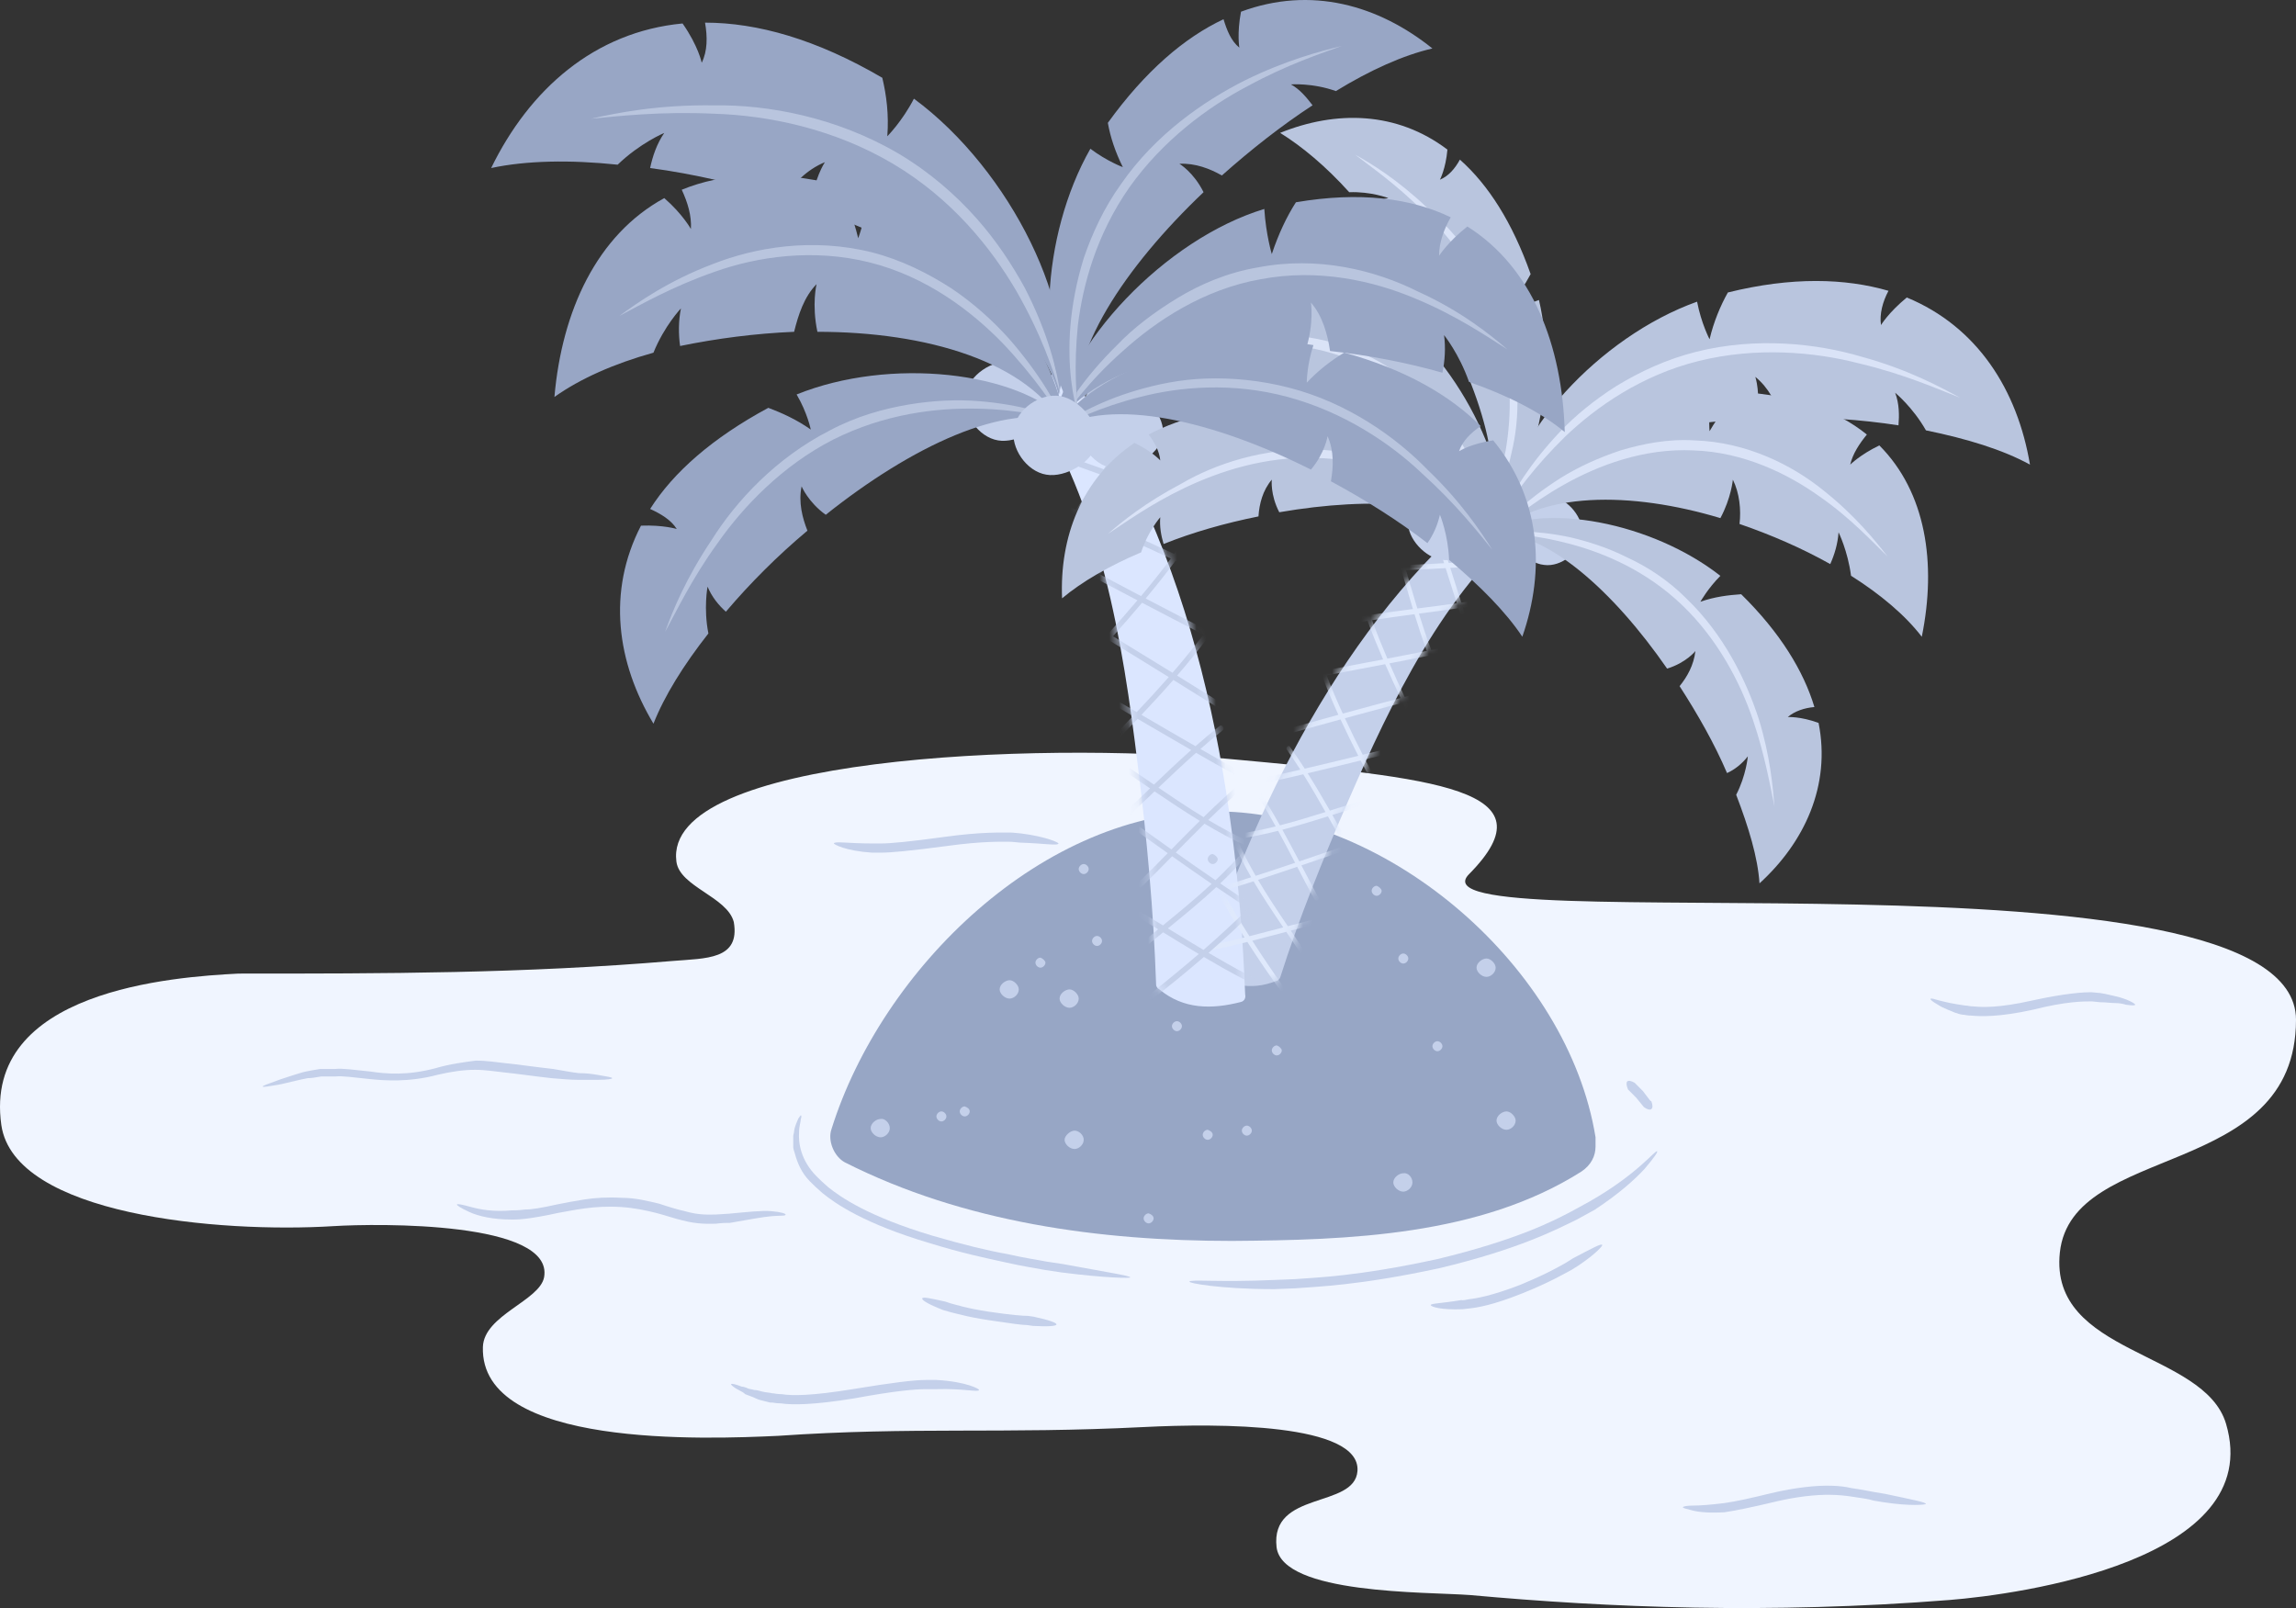 <svg width="237" height="166" viewBox="0 0 237 166" fill="none" xmlns="http://www.w3.org/2000/svg">
<rect x="0" y="0" width="237" height="166" fill="#333333" stroke="none"/>
<path d="M237 105.265C237 121.87 213.867 117.846 212.625 129.294C211.497 139.892 227.521 139.382 229.778 146.976C233.953 161.087 208.394 164.601 201.228 165.168C182.552 166.641 166.077 165.961 151.745 164.658C147.175 164.318 132.392 164.601 131.772 159.727C131.095 153.833 139.84 155.76 140.122 151.85C140.461 146.919 125.847 146.919 118.061 147.316C103.391 148.053 94.307 147.259 80.314 148.223C72.979 148.563 49.508 149.526 49.846 139.042C49.959 135.755 55.714 134.281 56.165 131.844C57.181 126.064 39.013 126.29 34.443 126.574C22.594 127.31 1.492 125.44 0.138 116.146C-1.837 102.204 17.967 100.844 24.625 100.504C39.69 100.504 54.021 100.504 69.425 99.201C72.867 98.917 76.421 99.087 75.744 95.177C75.067 92.57 70.158 91.55 69.82 88.943C68.409 78.118 106.777 76.532 126.863 78.345C148.36 80.329 160.378 81.406 151.633 90.246C144.467 97.501 237 86.336 237 105.265Z" fill="#F0F5FF"/>
<path d="M164.697 117.404C161.862 99.893 143.392 83.935 125.781 83.762C107.655 83.59 90.99 100.066 85.835 116.542C85.406 117.749 86.093 119.388 87.21 119.992C99.494 126.203 113.497 128.101 127.156 128.101C139.183 128.014 152.756 127.583 163.237 120.941C164.267 120.251 164.697 119.302 164.697 118.353C164.697 118.008 164.697 117.749 164.697 117.404Z" fill="#97A6C5"/>
<path d="M157.822 53.053C157.135 52.363 156.448 51.673 155.847 50.983C155.589 50.724 155.245 50.638 154.988 50.897C139.696 62.801 130.247 81.433 124.233 99.548C124.147 99.807 124.233 100.152 124.405 100.238C126.724 101.705 129.13 102.309 131.707 101.273C131.879 101.273 132.051 101.101 132.137 100.928C134.112 94.718 136.604 88.593 139.181 82.641C143.648 72.376 149.06 61.162 157.737 53.916C157.994 53.743 158.08 53.312 157.822 53.053Z" fill="#C4D0EA"/>
<path d="M106.279 41.065C113.581 51.934 115.9 66.254 117.447 79.02C118.392 86.525 119.079 94.116 119.337 101.621C119.337 101.88 119.508 102.052 119.68 102.138C122.172 104.209 125.092 104.209 128.099 103.432C128.443 103.346 128.615 103.001 128.529 102.656C127.67 80.573 123.374 56.765 110.316 38.477C110.059 38.132 109.629 38.132 109.286 38.305C108.341 38.822 107.396 39.34 106.365 39.944C106.107 40.289 106.021 40.806 106.279 41.065Z" fill="#DBE6FF"/>
<path d="M105.163 102.136C105.163 102.654 104.648 103.085 104.218 103.085C103.703 103.085 103.187 102.568 103.187 102.136C103.187 101.619 103.789 101.188 104.218 101.188C104.648 101.188 105.163 101.705 105.163 102.136Z" fill="#C4D0EA"/>
<path d="M111.349 103.085C111.349 103.602 110.834 104.034 110.404 104.034C109.889 104.034 109.373 103.516 109.373 103.085C109.373 102.567 109.975 102.136 110.404 102.136C110.834 102.136 111.349 102.654 111.349 103.085Z" fill="#C4D0EA"/>
<path d="M156.45 115.68C156.45 116.198 155.935 116.629 155.505 116.629C154.99 116.629 154.474 116.112 154.474 115.68C154.474 115.163 155.076 114.731 155.505 114.731C155.935 114.731 156.45 115.249 156.45 115.68Z" fill="#C4D0EA"/>
<path d="M154.388 99.895C154.388 100.413 153.873 100.844 153.443 100.844C152.928 100.844 152.412 100.326 152.412 99.895C152.412 99.378 153.014 98.946 153.443 98.946C153.873 98.946 154.388 99.464 154.388 99.895Z" fill="#C4D0EA"/>
<path d="M91.848 116.457C91.848 116.975 91.332 117.406 90.903 117.406C90.387 117.406 89.872 116.889 89.872 116.457C89.872 115.94 90.473 115.508 90.903 115.508C91.332 115.422 91.848 115.94 91.848 116.457Z" fill="#C4D0EA"/>
<path d="M145.797 122.065C145.797 122.582 145.281 123.014 144.852 123.014C144.336 123.014 143.821 122.496 143.821 122.065C143.821 121.547 144.422 121.116 144.852 121.116C145.367 121.03 145.797 121.547 145.797 122.065Z" fill="#C4D0EA"/>
<path d="M111.865 117.663C111.865 118.18 111.349 118.612 110.92 118.612C110.404 118.612 109.889 118.094 109.889 117.663C109.889 117.232 110.49 116.714 110.92 116.714C111.349 116.714 111.865 117.145 111.865 117.663Z" fill="#C4D0EA"/>
<path d="M113.755 97.135C113.755 97.394 113.498 97.652 113.24 97.652C112.982 97.652 112.724 97.394 112.724 97.135C112.724 96.876 112.982 96.617 113.24 96.617C113.498 96.617 113.755 96.876 113.755 97.135Z" fill="#C4D0EA"/>
<path d="M107.913 99.375C107.913 99.634 107.655 99.893 107.397 99.893C107.14 99.893 106.882 99.634 106.882 99.375C106.882 99.116 107.14 98.857 107.397 98.857C107.655 98.944 107.913 99.203 107.913 99.375Z" fill="#C4D0EA"/>
<path d="M145.368 98.949C145.368 99.208 145.11 99.467 144.852 99.467C144.594 99.467 144.337 99.208 144.337 98.949C144.337 98.691 144.594 98.432 144.852 98.432C145.11 98.432 145.368 98.691 145.368 98.949Z" fill="#C4D0EA"/>
<path d="M125.18 117.145C125.18 117.404 124.922 117.663 124.664 117.663C124.406 117.663 124.149 117.404 124.149 117.145C124.149 116.887 124.406 116.628 124.664 116.628C124.922 116.714 125.18 116.887 125.18 117.145Z" fill="#C4D0EA"/>
<path d="M100.097 114.732C100.097 114.99 99.839 115.249 99.581 115.249C99.323 115.249 99.066 114.99 99.066 114.732C99.066 114.473 99.323 114.214 99.581 114.214C99.839 114.3 100.097 114.473 100.097 114.732Z" fill="#C4D0EA"/>
<path d="M142.618 91.956C142.618 92.215 142.36 92.474 142.102 92.474C141.844 92.474 141.587 92.215 141.587 91.956C141.587 91.697 141.844 91.439 142.102 91.439C142.36 91.525 142.618 91.784 142.618 91.956Z" fill="#C4D0EA"/>
<path d="M119.079 125.772C119.079 126.031 118.822 126.29 118.564 126.29C118.306 126.29 118.049 126.031 118.049 125.772C118.049 125.514 118.306 125.255 118.564 125.255C118.822 125.341 119.079 125.514 119.079 125.772Z" fill="#C4D0EA"/>
<path d="M97.69 115.249C97.69 115.508 97.432 115.767 97.174 115.767C96.917 115.767 96.659 115.508 96.659 115.249C96.659 114.99 96.917 114.731 97.174 114.731C97.432 114.731 97.69 114.99 97.69 115.249Z" fill="#C4D0EA"/>
<path d="M148.891 108.002C148.891 108.261 148.633 108.52 148.375 108.52C148.117 108.52 147.86 108.261 147.86 108.002C147.86 107.743 148.117 107.484 148.375 107.484C148.633 107.484 148.891 107.743 148.891 108.002Z" fill="#C4D0EA"/>
<path d="M132.309 108.435C132.309 108.693 132.052 108.952 131.794 108.952C131.536 108.952 131.279 108.693 131.279 108.435C131.279 108.176 131.536 107.917 131.794 107.917C132.052 108.003 132.309 108.262 132.309 108.435Z" fill="#C4D0EA"/>
<path d="M122.002 105.935C122.002 106.193 121.744 106.452 121.486 106.452C121.229 106.452 120.971 106.193 120.971 105.935C120.971 105.676 121.229 105.417 121.486 105.417C121.744 105.417 122.002 105.676 122.002 105.935Z" fill="#C4D0EA"/>
<path d="M129.217 116.716C129.217 116.975 128.959 117.233 128.701 117.233C128.444 117.233 128.186 116.975 128.186 116.716C128.186 116.457 128.444 116.198 128.701 116.198C128.959 116.198 129.217 116.457 129.217 116.716Z" fill="#C4D0EA"/>
<path d="M125.696 88.679C125.696 88.938 125.438 89.196 125.18 89.196C124.923 89.196 124.665 88.938 124.665 88.679C124.665 88.42 124.923 88.161 125.18 88.161C125.438 88.247 125.696 88.506 125.696 88.679Z" fill="#C4D0EA"/>
<path d="M112.38 89.713C112.38 89.972 112.123 90.231 111.865 90.231C111.607 90.231 111.349 89.972 111.349 89.713C111.349 89.454 111.607 89.195 111.865 89.195C112.123 89.195 112.38 89.454 112.38 89.713Z" fill="#C4D0EA"/>
<path d="M163.321 55.21C163.15 56.935 161.174 58.574 159.37 58.315C157.652 58.142 155.676 56.072 155.848 54.347C156.019 52.622 158.425 51.069 160.143 51.242C161.861 51.5 163.493 53.484 163.321 55.21Z" fill="#C4D0EA"/>
<path d="M178.872 49.517C179.559 50.897 179.731 52.623 179.559 54.089C182.824 55.211 186.002 56.591 188.923 58.23C189.353 57.281 189.696 56.159 189.782 54.952C189.782 54.952 190.727 56.849 191.071 59.437C194.077 61.335 196.655 63.492 198.373 65.734C199.919 58.143 198.802 50.811 193.992 45.98C192.016 46.929 190.985 47.965 190.985 47.965C191.243 46.843 191.93 45.808 192.703 44.859C189.61 42.358 185.315 40.805 179.559 40.46C178.528 41.495 177.412 42.875 176.467 44.514C176.467 44.514 176.295 42.703 176.724 40.46C167.532 41.15 156.708 48.309 153.959 55.469C158.77 50.639 168.391 50.725 177.583 53.485C178.7 51.415 178.872 49.517 178.872 49.517Z" fill="#B9C5DE"/>
<path d="M174.921 45.462C172.172 45.289 169.595 45.807 167.275 46.497C164.956 47.273 162.894 48.222 161.09 49.344C157.568 51.587 155.162 53.916 153.874 55.555C155.42 54.175 157.911 52.018 161.434 50.034C164.956 48.05 169.681 46.238 174.835 46.497C179.989 46.67 184.542 48.913 187.807 51.242C191.157 53.571 193.391 56.072 194.851 57.452C193.562 55.813 191.501 53.226 188.236 50.638C185.058 48.05 180.333 45.635 174.921 45.462Z" fill="#DAE3F7"/>
<path d="M181.191 38.904C182.566 40.026 183.339 41.579 183.768 43.045C187.892 43.045 192.101 43.304 195.967 43.908C196.053 42.873 196.053 41.665 195.623 40.544C195.623 40.544 197.427 42.01 198.802 44.425C203.011 45.288 206.705 46.409 209.54 47.962C208.252 40.285 204.128 33.729 196.826 30.71C194.936 32.262 194.163 33.556 194.163 33.556C193.991 32.435 194.335 31.141 194.936 30.02C190.469 28.726 184.971 28.553 178.356 30.192C177.583 31.572 176.896 33.211 176.466 35.023C176.466 35.023 175.607 33.384 175.178 31.141C165.041 34.764 155.677 45.115 155.333 52.879C158.856 46.754 169.766 43.735 181.277 43.218C181.792 40.716 181.191 38.904 181.191 38.904Z" fill="#B9C5DE"/>
<path d="M175.092 36.315C172 37.091 169.251 38.385 166.845 39.851C164.526 41.318 162.55 42.957 161.004 44.596C157.911 47.874 156.107 50.893 155.248 52.791C156.365 50.979 158.426 48.133 161.605 45.027C164.783 42.008 169.422 38.73 175.35 37.264C181.277 35.797 187.291 36.315 191.93 37.522C196.655 38.644 200.091 40.197 202.324 41.059C200.263 39.938 196.912 38.126 192.187 36.832C187.549 35.452 181.277 34.762 175.092 36.315Z" fill="#DAE3F7"/>
<path d="M175.005 67.209C174.833 68.675 174.146 69.883 173.373 70.832C175.262 73.765 176.981 76.784 178.269 79.803C179.042 79.458 179.815 78.854 180.417 78.078C180.417 78.078 180.245 80.062 179.214 82.046C180.503 85.41 181.448 88.516 181.62 91.19C186.258 86.963 189.007 81.097 187.719 74.627C185.829 73.937 184.54 74.023 184.54 74.023C185.228 73.42 186.258 73.075 187.289 72.988C186.173 69.279 183.767 65.311 179.73 61.343C178.441 61.429 176.981 61.602 175.52 62.119C175.52 62.119 176.293 60.739 177.582 59.445C170.538 53.925 159.284 51.768 153.786 54.96C159.628 54.701 166.586 61.084 172.084 69.02C174.06 68.416 175.005 67.209 175.005 67.209Z" fill="#B9C5DE"/>
<path d="M174.061 61.77C172.171 59.873 170.023 58.492 167.961 57.544C165.9 56.508 163.924 55.905 162.12 55.473C158.512 54.697 155.591 54.783 153.959 55.042C155.763 55.042 158.598 55.215 162.12 56.163C165.642 57.112 169.937 58.924 173.631 62.461C177.325 65.997 179.645 70.483 180.933 74.278C182.222 78.074 182.737 81.266 183.167 83.25C182.995 81.266 182.737 78.074 181.535 74.192C180.246 70.224 177.927 65.48 174.061 61.77Z" fill="#DAE3F7"/>
<mask id="mask0_20419_89821" style="mask-type:alpha" maskUnits="userSpaceOnUse" x="124" y="50" width="34" height="52">
<path d="M157.822 53.046C157.135 52.356 156.448 51.666 155.846 50.976C155.588 50.717 155.245 50.631 154.987 50.889C139.696 62.794 130.246 81.426 124.233 99.541C124.147 99.8 124.233 100.145 124.404 100.231C126.724 101.698 129.129 102.302 131.707 101.266C131.878 101.266 132.05 101.094 132.136 100.921C134.112 94.71 136.603 88.586 139.18 82.634C143.647 72.369 149.06 61.155 157.736 53.909C157.994 53.736 158.08 53.305 157.822 53.046Z" fill="#865936"/>
</mask>
<g mask="url(#mask0_20419_89821)">
<path d="M151.984 50.634C152.843 53.308 153.788 55.896 154.561 58.57C154.647 58.915 155.076 58.656 154.99 58.398C154.131 55.723 153.272 53.136 152.413 50.461C152.327 50.116 151.898 50.289 151.984 50.634Z" fill="#DFE9FC"/>
<path fill-rule="evenodd" clip-rule="evenodd" d="M148.242 55.574C148.522 56.429 148.794 57.283 149.064 58.138C147.701 58.214 146.338 58.285 144.971 58.332L144.939 58.223C144.858 57.899 144.475 58.107 144.499 58.348C143.56 58.377 142.618 58.394 141.674 58.394C141.416 58.394 141.416 58.912 141.674 58.912C142.666 58.912 143.659 58.892 144.651 58.861C144.861 59.548 145.065 60.239 145.269 60.93L145.269 60.93L145.269 60.93L145.269 60.93C145.46 61.577 145.651 62.224 145.847 62.871C144.375 63.058 142.902 63.252 141.431 63.481C141.248 62.967 141.071 62.449 140.902 61.927C140.816 61.582 140.386 61.841 140.472 62.1C140.631 62.588 140.797 63.073 140.969 63.555C139.596 63.777 138.226 64.033 136.862 64.347C136.604 64.433 136.69 64.865 136.948 64.865C138.348 64.565 139.755 64.314 141.164 64.092C141.659 65.437 142.2 66.762 142.769 68.073C140.764 68.461 138.762 68.843 136.753 69.216C136.674 69.003 136.596 68.79 136.519 68.576C136.433 68.231 136.003 68.489 136.089 68.748C136.156 68.933 136.223 69.118 136.291 69.302C135.253 69.494 134.212 69.683 133.169 69.869C132.825 69.955 132.911 70.473 133.255 70.386C134.332 70.195 135.406 69.999 136.478 69.801C136.993 71.151 137.555 72.477 138.152 73.787C135.082 74.628 132.021 75.484 128.96 76.34L128.959 76.34C128.616 76.513 128.702 76.944 129.045 76.858L129.046 76.857C132.152 75.989 135.258 75.12 138.372 74.268C138.957 75.532 139.572 76.781 140.206 78.025C138.363 78.473 136.521 78.918 134.678 79.349C134.192 78.591 133.69 77.845 133.168 77.115C133.082 76.856 132.653 77.115 132.825 77.374C133.311 78.055 133.777 78.749 134.227 79.454C131.727 80.035 129.227 80.588 126.727 81.083C126.469 81.169 126.555 81.687 126.813 81.601C129.409 81.094 131.974 80.526 134.528 79.93C135.327 81.208 136.081 82.514 136.822 83.825C135.258 84.316 133.695 84.795 132.118 85.201C131.367 83.859 130.582 82.536 129.733 81.257C129.647 80.912 129.217 81.257 129.389 81.515C130.212 82.755 130.965 84.025 131.682 85.312C129.009 85.976 126.293 86.417 123.461 86.341C123.117 86.341 123.031 86.859 123.375 86.859C124.681 86.894 125.96 86.821 127.22 86.669C127.776 88.018 128.434 89.307 129.153 90.56C128.086 90.901 127.014 91.232 125.938 91.551C125.74 91.196 125.544 90.839 125.35 90.481C125.179 90.309 124.749 90.481 124.921 90.74C125.094 91.06 125.268 91.378 125.445 91.695C123.852 92.16 122.248 92.594 120.627 92.985C120.369 92.985 120.455 93.416 120.712 93.416C122.384 93.035 124.039 92.597 125.682 92.12C126.567 93.695 127.493 95.244 128.461 96.772C125.961 97.392 123.449 97.933 120.884 98.246C120.54 98.246 120.626 98.763 120.969 98.763C123.607 98.442 126.188 97.879 128.757 97.237C129.834 98.918 130.96 100.574 132.137 102.213C132.309 102.472 132.738 102.127 132.481 101.868C131.375 100.314 130.301 98.728 129.265 97.11C130.275 96.854 131.283 96.587 132.293 96.321L132.772 96.194C133.73 97.61 134.686 99.028 135.575 100.489C135.747 100.748 136.091 100.489 135.919 100.144C135.064 98.765 134.154 97.417 133.243 96.07C134.701 95.687 136.162 95.309 137.635 94.968C137.979 94.882 137.893 94.364 137.549 94.45C136.001 94.809 134.465 95.208 132.934 95.611C131.871 94.038 130.817 92.46 129.856 90.83C131.207 90.392 132.554 89.938 133.9 89.481L133.903 89.485L133.903 89.485L133.903 89.485L133.903 89.485C134.481 90.597 135.06 91.71 135.66 92.816C135.832 93.075 136.262 92.902 136.09 92.643C135.526 91.605 134.975 90.553 134.422 89.5L134.335 89.333L135.246 89.023C136.509 88.592 137.773 88.161 139.04 87.74C139.087 87.821 139.134 87.903 139.182 87.984C139.353 88.243 139.783 88.07 139.611 87.812L139.486 87.592L139.612 87.55C139.87 87.464 139.698 87.033 139.44 87.119L139.254 87.181C139.009 86.749 138.765 86.316 138.522 85.882L138.521 85.881L138.521 85.88L138.52 85.879L138.52 85.878L138.52 85.878L138.519 85.878C138.191 85.295 137.863 84.712 137.533 84.13L137.627 84.1L137.627 84.1L137.627 84.1C139.052 83.656 140.482 83.209 141.93 82.805C142.188 82.718 142.188 82.201 141.845 82.287C140.439 82.685 139.047 83.124 137.658 83.561L137.658 83.561L137.658 83.561L137.658 83.561L137.658 83.561L137.658 83.561L137.658 83.561L137.278 83.681C136.534 82.379 135.776 81.087 134.981 79.824C136.807 79.395 138.629 78.952 140.452 78.507C140.909 79.396 141.375 80.283 141.845 81.17C142.017 81.429 142.446 81.256 142.274 80.997C141.815 80.13 141.36 79.264 140.913 78.394L141.15 78.336L141.151 78.336C142.469 78.014 143.788 77.692 145.111 77.374C145.455 77.288 145.369 76.77 145.025 76.856C143.805 77.15 142.585 77.447 141.366 77.743L140.666 77.913C140.03 76.666 139.412 75.412 138.824 74.145C140.812 73.602 142.803 73.067 144.799 72.543C144.978 72.926 145.158 73.308 145.338 73.691L145.338 73.691L145.338 73.691L145.338 73.691L145.338 73.692L145.338 73.692L145.338 73.692L145.338 73.692L145.339 73.692L145.339 73.693L145.339 73.693L145.339 73.693L145.339 73.693L145.339 73.694C145.55 74.142 145.76 74.591 145.97 75.039C146.142 75.298 146.571 75.125 146.4 74.867C146.004 74.055 145.611 73.244 145.225 72.431C146.644 72.06 148.065 71.695 149.491 71.337C149.834 71.251 149.749 70.733 149.405 70.819C147.932 71.189 146.463 71.567 144.997 71.95C144.455 70.8 143.926 69.646 143.42 68.481C144.584 68.256 145.75 68.029 146.919 67.801L147.471 67.694C147.675 68.22 147.89 68.744 148.117 69.265C148.203 69.523 148.719 69.351 148.547 69.092C148.331 68.598 148.126 68.102 147.931 67.604L149.147 67.367C149.491 67.281 149.405 66.85 149.061 66.85L147.74 67.107C147.27 65.864 146.856 64.61 146.464 63.345L146.644 63.322C147.946 63.15 149.248 62.978 150.545 62.79C150.678 63.194 150.813 63.597 150.951 64.001C151.037 64.346 151.466 64.087 151.38 63.828C151.255 63.459 151.131 63.091 151.009 62.722C151.592 62.635 152.174 62.545 152.755 62.449C153.098 62.363 153.012 61.932 152.669 61.932C152.061 62.032 151.452 62.125 150.842 62.213C150.483 61.112 150.137 60.012 149.791 58.911L149.7 58.622L150.533 58.575C152.304 58.474 154.076 58.372 155.848 58.308C156.192 58.308 156.106 57.79 155.762 57.79C153.982 57.855 152.214 57.957 150.449 58.058C150.146 58.076 149.842 58.093 149.539 58.111C149.277 57.28 149.013 56.449 148.742 55.618C151.503 55.843 154.284 55.83 157.068 55.816C157.721 55.813 158.374 55.81 159.027 55.81C159.371 55.81 159.371 55.293 159.113 55.293C158.46 55.293 157.807 55.296 157.154 55.299C154.281 55.312 151.413 55.326 148.565 55.078C148.446 54.717 148.325 54.356 148.202 53.995C148.116 53.65 147.686 53.822 147.772 54.167C147.87 54.455 147.967 54.743 148.063 55.031C146.874 54.914 145.689 54.749 144.509 54.517C144.165 54.517 144.165 54.948 144.423 55.034C145.691 55.284 146.964 55.456 148.242 55.574ZM145.125 58.845C146.491 58.796 147.858 58.725 149.225 58.649L149.362 59.084C149.697 60.149 150.031 61.214 150.378 62.279C149.16 62.451 147.938 62.606 146.715 62.76L146.715 62.76L146.715 62.76L146.301 62.813C146.049 61.987 145.805 61.157 145.56 60.323L145.56 60.322L145.56 60.322L145.56 60.322L145.56 60.322L145.56 60.322L145.56 60.321L145.56 60.321L145.56 60.321L145.56 60.32C145.416 59.83 145.271 59.338 145.125 58.845ZM146.01 63.405C144.548 63.599 143.085 63.796 141.625 64.02C142.115 65.361 142.646 66.681 143.207 67.989C144.413 67.755 145.621 67.52 146.832 67.284L146.833 67.284L147.282 67.196C146.814 65.944 146.401 64.677 146.01 63.405ZM136.941 69.715C138.959 69.34 140.97 68.955 142.983 68.566C143.499 69.739 144.034 70.903 144.574 72.061C142.579 72.586 140.59 73.121 138.603 73.664C138.011 72.365 137.453 71.052 136.941 69.715ZM137.075 84.273C137.219 84.529 137.363 84.785 137.507 85.04L137.507 85.04L137.507 85.041L137.508 85.042L137.508 85.042L137.508 85.043L137.508 85.043L137.509 85.044L137.509 85.044L137.509 85.044L137.509 85.045L137.509 85.045L137.51 85.045L137.51 85.046C137.94 85.811 138.369 86.575 138.804 87.332C137.893 87.639 136.982 87.948 136.069 88.258L136.068 88.259L136.067 88.259L136.064 88.26L136.061 88.261L136.056 88.263C135.411 88.482 134.765 88.702 134.118 88.92C133.545 87.828 132.967 86.734 132.369 85.653C133.945 85.241 135.508 84.762 137.075 84.273ZM127.697 86.608C128.254 87.922 128.905 89.183 129.613 90.413C130.976 89.975 132.332 89.523 133.685 89.067C133.11 87.961 132.532 86.858 131.932 85.765C130.536 86.117 129.128 86.412 127.697 86.608ZM126.176 91.975C127.253 91.657 128.326 91.323 129.396 90.979C130.351 92.603 131.403 94.17 132.462 95.736L132.207 95.803L132.206 95.803C131.127 96.088 130.049 96.373 128.969 96.645C128.002 95.117 127.068 93.56 126.176 91.975Z" fill="#DFE9FC"/>
</g>
<path d="M136.09 38.566C134.801 39.429 133.856 40.895 133.255 42.276C129.819 41.586 126.382 41.24 123.118 41.24C123.204 40.205 123.462 38.998 123.977 37.962C123.977 37.962 122.173 39.17 120.713 41.327C117.105 41.499 113.84 42.103 111.263 43.224C113.668 35.892 118.135 30.026 124.75 28.129C126.039 29.94 126.468 31.32 126.468 31.32C126.812 30.199 126.726 28.905 126.468 27.697C130.334 27.093 134.887 27.784 140.042 30.285C140.471 31.752 140.729 33.477 140.815 35.375C140.815 35.375 141.846 33.908 142.619 31.665C150.35 36.755 156.192 48.314 155.161 55.991C153.357 49.435 144.938 44.777 135.488 42.621C135.317 40.205 136.09 38.566 136.09 38.566Z" fill="#B9C5DE"/>
<path d="M141.59 36.928C143.996 38.135 146.057 39.86 147.69 41.586C149.322 43.397 150.696 45.295 151.641 47.106C153.617 50.729 154.562 54.007 154.906 56.078C154.304 54.094 153.102 50.988 151.04 47.538C148.892 44.087 145.714 40.205 141.075 37.876C136.436 35.547 131.453 35.202 127.416 35.633C123.378 36.065 120.2 37.1 118.224 37.618C120.114 36.841 123.206 35.547 127.33 34.943C131.453 34.167 136.694 34.426 141.59 36.928Z" fill="#DAE3F7"/>
<path d="M152.841 54.694C152.669 56.419 150.693 58.058 148.889 57.8C147.171 57.627 145.195 55.557 145.367 53.831C145.538 52.106 147.944 50.553 149.662 50.726C151.466 50.985 153.098 52.969 152.841 54.694Z" fill="#C4D0EA"/>
<path d="M150.867 30.021C149.492 29.503 148.118 29.589 146.915 29.934C145.111 27.002 143.049 24.155 140.902 21.653C141.589 21.136 142.362 20.618 143.307 20.446C143.307 20.446 141.503 19.756 139.27 19.842C136.864 17.168 134.373 15.098 132.139 13.717C137.895 11.388 144.166 11.475 149.407 15.443C149.235 17.427 148.633 18.548 148.633 18.548C149.492 18.203 150.18 17.427 150.695 16.478C153.616 19.066 156.107 22.947 157.997 28.296C157.396 29.417 156.623 30.625 155.592 31.746C155.592 31.746 157.138 31.66 158.856 30.97C160.918 39.682 158.169 50.724 153.101 54.26C155.678 49.171 152.843 40.113 148.032 31.746C149.407 30.366 150.867 30.021 150.867 30.021Z" fill="#B9C5DE"/>
<path d="M155.333 33.297C156.193 35.798 156.536 38.3 156.622 40.629C156.708 42.958 156.45 45.028 156.021 46.754C155.248 50.377 153.959 52.878 153.014 54.345C153.701 52.792 154.732 50.118 155.419 46.495C156.021 42.958 156.193 38.3 154.474 33.469C152.842 28.639 149.835 24.584 146.915 21.824C144.08 18.977 141.417 17.166 139.87 15.958C141.588 16.907 144.252 18.546 147.258 21.393C150.351 24.067 153.615 28.207 155.333 33.297Z" fill="#DAE3F7"/>
<path d="M158.341 56.849C158.169 58.575 156.193 60.214 154.389 59.955C152.671 59.782 150.695 57.712 150.867 55.987C151.039 54.261 153.444 52.709 155.162 52.881C156.966 53.14 158.513 55.124 158.341 56.849Z" fill="#C4D0EA"/>
<path d="M99.666 40.716C99.322 42.7 100.954 45.116 103.016 45.461C104.992 45.806 107.827 44.167 108.256 42.183C108.6 40.199 106.452 37.697 104.477 37.352C102.415 37.093 100.009 38.732 99.666 40.716Z" fill="#C4D0EA"/>
<path d="M84.289 29.335C83.001 30.629 82.399 32.527 81.97 34.252C77.932 34.424 73.981 34.942 70.201 35.718C70.029 34.511 70.029 33.13 70.287 31.837C70.287 31.837 68.568 33.648 67.452 36.408C63.414 37.53 59.892 39.083 57.229 40.98C58.002 32.095 61.61 24.245 68.568 20.45C70.458 22.089 71.317 23.642 71.317 23.642C71.403 22.262 70.974 20.881 70.372 19.587C74.582 17.862 79.908 17.517 86.437 19.07C87.296 20.622 88.069 22.434 88.585 24.591C88.585 24.591 89.358 22.607 89.615 20.019C99.581 23.814 109.202 35.287 109.975 44.258C106.195 37.271 95.543 34.252 84.375 34.252C83.774 31.405 84.289 29.335 84.289 29.335Z" fill="#98A6C5"/>
<path d="M90.045 26.059C93.052 26.835 95.801 28.216 98.206 29.768C100.525 31.321 102.501 33.133 104.134 34.944C107.312 38.567 109.202 41.931 110.147 44.174C108.944 42.104 106.797 38.912 103.532 35.462C100.268 32.097 95.629 28.561 89.787 27.094C83.946 25.628 78.19 26.491 73.809 28.043C69.341 29.596 66.077 31.494 63.929 32.615C65.819 31.235 68.998 28.992 73.551 27.267C77.932 25.542 83.86 24.506 90.045 26.059Z" fill="#B9C5DE"/>
<mask id="mask1_20419_89821" style="mask-type:alpha" maskUnits="userSpaceOnUse" x="106" y="38" width="23" height="66">
<path d="M106.28 41.061C113.582 51.93 115.901 66.25 117.448 79.016C118.393 86.521 119.08 94.112 119.338 101.617C119.338 101.876 119.509 102.048 119.681 102.135C122.173 104.205 125.093 104.205 128.1 103.428C128.444 103.342 128.615 102.997 128.53 102.652C127.671 80.569 123.375 56.761 110.317 38.473C110.06 38.128 109.63 38.128 109.287 38.301C108.342 38.818 107.397 39.336 106.366 39.94C106.108 40.285 106.022 40.802 106.28 41.061Z" fill="#242424"/>
</mask>
<g mask="url(#mask1_20419_89821)">
<path d="M113.666 39.334C111.862 41.922 109.972 44.596 108.168 47.27C107.997 47.615 107.567 47.184 107.739 46.925C109.543 44.251 111.347 41.577 113.237 38.989C113.494 38.73 113.924 39.075 113.666 39.334Z" fill="#C4D0EA"/>
<path fill-rule="evenodd" clip-rule="evenodd" d="M114.46 48.629C115.358 47.314 116.261 45.999 117.191 44.684C117.449 44.339 117.019 43.993 116.762 44.339C115.795 45.705 114.857 47.072 113.925 48.439C113.639 48.337 113.353 48.235 113.067 48.133C111.097 47.431 109.125 46.728 107.139 46.064C106.796 45.977 106.538 46.495 106.882 46.581C108.283 47.074 109.683 47.579 111.086 48.084C111.91 48.381 112.735 48.679 113.56 48.974C113.496 49.068 113.432 49.161 113.368 49.255L113.368 49.255L113.368 49.255C112.603 50.379 111.837 51.503 111.057 52.627C110.437 52.342 109.817 52.053 109.2 51.758C108.857 51.585 108.599 52.103 108.943 52.275C109.534 52.558 110.127 52.836 110.722 53.109C110.475 53.463 110.226 53.818 109.975 54.172C109.717 54.431 110.233 54.776 110.405 54.517C110.682 54.125 110.957 53.733 111.23 53.341C112.54 53.938 113.856 54.516 115.17 55.094L115.171 55.094L115.634 55.298C114.79 56.561 113.924 57.806 113.01 59.012C112.57 58.778 112.131 58.544 111.692 58.31C111.349 58.138 111.091 58.655 111.434 58.828C111.843 59.042 112.251 59.257 112.658 59.471C112.26 59.985 111.853 60.491 111.435 60.988C111.177 61.246 111.607 61.592 111.864 61.333C112.316 60.812 112.751 60.282 113.173 59.742L114.309 60.341C115.345 60.886 116.378 61.43 117.41 61.972C116.429 63.126 115.425 64.263 114.414 65.396C112.938 64.499 111.458 63.605 109.974 62.715C109.63 62.542 109.373 63.06 109.716 63.232C111.154 64.088 112.591 64.954 114.028 65.828C113.815 66.067 113.601 66.306 113.387 66.545L113.386 66.546L113.385 66.547L113.382 66.55L113.382 66.551L113.382 66.551L113.382 66.551L113.382 66.551L113.382 66.551L113.382 66.551L113.382 66.551L113.382 66.551C112.933 67.053 112.484 67.555 112.036 68.058C111.778 68.317 112.208 68.662 112.465 68.403C112.725 68.111 112.986 67.819 113.245 67.527L113.252 67.52L113.255 67.517L113.255 67.516L113.256 67.515C113.672 67.049 114.087 66.583 114.501 66.116C116.548 67.364 118.594 68.626 120.641 69.896C119.567 71.123 118.462 72.322 117.338 73.508L117.335 73.507L117.335 73.507C115.796 72.607 114.26 71.709 112.724 70.822C112.38 70.649 112.123 71.167 112.466 71.34C113.966 72.194 115.456 73.059 116.942 73.924C116.172 74.733 115.394 75.536 114.612 76.339C114.355 76.598 114.784 76.943 115.042 76.684C115.843 75.861 116.641 75.037 117.43 74.209L118.516 74.843C119.997 75.707 121.476 76.57 122.958 77.424C121.651 78.588 120.381 79.789 119.117 80.996L118.722 80.727C117.364 79.8 116.002 78.871 114.615 77.981C114.271 77.809 114.014 78.326 114.357 78.499C115.803 79.413 117.216 80.369 118.624 81.322L118.714 81.382L118.207 81.867L118.207 81.868L118.206 81.868L118.206 81.868L118.206 81.868L118.206 81.868L118.206 81.868C117.43 82.612 116.654 83.355 115.871 84.092L115.645 83.932C115.387 83.673 114.958 84.191 115.301 84.363L115.462 84.476C115.38 84.552 115.298 84.629 115.216 84.705C114.959 84.963 115.388 85.308 115.646 85.05C115.737 84.965 115.827 84.881 115.918 84.796C116.943 85.518 117.964 86.244 118.985 86.97L118.987 86.971C119.504 87.338 120.02 87.706 120.537 88.072C119.516 89.111 118.493 90.15 117.448 91.174C117.19 91.433 117.62 91.778 117.877 91.519C118.931 90.486 119.963 89.439 120.99 88.393C122.343 89.351 123.7 90.304 125.067 91.242C123.453 92.734 121.751 94.13 120.045 95.528C118.534 94.609 117.016 93.694 115.474 92.815C115.13 92.643 114.873 93.16 115.216 93.333C116.673 94.175 118.113 95.052 119.552 95.933C118.086 97.135 116.622 98.347 115.215 99.629C114.957 99.802 115.3 100.32 115.558 100.061C117.012 98.736 118.533 97.488 120.059 96.244L120.16 96.305C121.35 97.035 122.541 97.766 123.742 98.48C122.047 99.941 120.314 101.356 118.565 102.738C118.307 102.91 118.651 103.428 118.909 103.169C120.73 101.76 122.518 100.299 124.264 98.789C126.891 100.336 129.57 101.795 132.397 102.994C132.741 103.167 132.999 102.649 132.655 102.477C129.925 101.302 127.32 99.878 124.749 98.367C126.327 96.988 127.871 95.568 129.374 94.106C131.01 95.153 132.672 96.167 134.373 97.13C134.716 97.302 134.974 96.785 134.544 96.612C132.927 95.684 131.339 94.714 129.774 93.715C130.077 93.418 130.378 93.118 130.678 92.818C130.936 92.559 130.506 92.214 130.162 92.473C129.864 92.779 129.564 93.084 129.261 93.385C128.149 92.669 127.048 91.937 125.955 91.196C127.133 90.076 128.257 88.894 129.29 87.612C130.671 88.21 132.101 88.719 133.6 89.109C133.944 89.195 134.03 88.591 133.686 88.591C132.251 88.214 130.876 87.724 129.546 87.149C129.505 87 129.308 86.892 129.138 86.97C127.617 86.288 126.153 85.499 124.722 84.646C125.986 83.413 127.274 82.215 128.616 81.082C128.959 80.909 128.616 80.392 128.272 80.65C126.872 81.838 125.539 83.082 124.237 84.354C122.659 83.393 121.118 82.359 119.579 81.312C120.855 80.094 122.135 78.887 123.46 77.713C126.1 79.228 128.753 80.713 131.451 82.122C131.795 82.295 132.053 81.777 131.709 81.605C129.084 80.234 126.487 78.792 123.908 77.319C124.658 76.663 125.424 76.018 126.212 75.388C126.47 75.216 126.127 74.698 125.869 74.957C125.028 75.629 124.208 76.322 123.403 77.03C121.537 75.96 119.679 74.876 117.825 73.793C118.944 72.61 120.045 71.414 121.115 70.19C122.534 71.071 123.953 71.956 125.372 72.84C127.112 73.923 128.852 75.007 130.591 76.085C130.935 76.258 131.193 75.74 130.849 75.568C127.751 73.624 124.636 71.679 121.503 69.743C122.617 68.454 123.694 67.131 124.72 65.759C125.844 66.33 126.97 66.896 128.1 67.454C128.444 67.627 128.616 67.109 128.358 66.936C127.261 66.394 126.163 65.845 125.067 65.29C125.191 65.121 125.314 64.951 125.437 64.78C125.608 64.435 125.179 64.09 125.007 64.435C124.862 64.638 124.716 64.838 124.569 65.038C122.46 63.969 120.355 62.881 118.257 61.783C119.317 60.513 120.351 59.221 121.344 57.888C122.812 58.59 124.265 59.328 125.694 60.125C126.038 60.298 126.296 59.78 125.952 59.608C124.553 58.827 123.13 58.104 121.694 57.414C122.06 56.914 122.42 56.408 122.774 55.895C122.946 55.636 122.516 55.291 122.345 55.55C121.975 56.102 121.595 56.645 121.206 57.182C119.645 56.443 118.068 55.739 116.487 55.043C117.017 54.23 117.538 53.412 118.06 52.593L118.06 52.592L118.06 52.592C118.42 52.028 118.779 51.463 119.142 50.9C120.235 51.259 121.331 51.604 122.431 51.929C122.774 52.016 122.86 51.498 122.517 51.326C121.504 51.021 120.495 50.699 119.488 50.366C119.582 50.114 119.222 49.815 118.994 50.119C118.98 50.142 118.965 50.164 118.95 50.187C117.451 49.685 115.956 49.16 114.46 48.629ZM114.095 49.164C113.996 49.31 113.897 49.455 113.798 49.6L113.798 49.6C113.058 50.687 112.318 51.773 111.565 52.859C112.85 53.443 114.139 54.01 115.428 54.577L115.958 54.81C116.616 53.815 117.261 52.811 117.906 51.807C118.139 51.445 118.371 51.084 118.604 50.723C117.096 50.222 115.594 49.698 114.095 49.164ZM113.526 59.287C114.456 58.068 115.324 56.809 116.166 55.532C117.738 56.225 119.305 56.923 120.858 57.657C119.878 58.983 118.845 60.269 117.781 61.534C116.359 60.788 114.94 60.038 113.526 59.287ZM117.888 62.222C116.904 63.389 115.899 64.538 114.886 65.683C116.941 66.934 118.989 68.19 121.029 69.45C122.133 68.173 123.202 66.863 124.222 65.505C122.107 64.427 119.999 63.33 117.888 62.222ZM118.605 82.243L119.177 81.695C120.723 82.739 122.268 83.773 123.847 84.737C122.859 85.71 121.887 86.698 120.915 87.688C119.913 86.978 118.914 86.264 117.914 85.55L117.914 85.55L117.913 85.55L117.913 85.549L117.913 85.549L117.912 85.549L117.912 85.549C117.383 85.171 116.854 84.793 116.324 84.415C117.091 83.693 117.849 82.968 118.604 82.244L118.605 82.244L118.605 82.244L118.605 82.243ZM124.331 85.029C125.768 85.889 127.237 86.686 128.765 87.379C127.738 88.621 126.628 89.771 125.469 90.865C124.093 89.926 122.728 88.971 121.368 88.009C122.353 87.006 123.336 86.008 124.331 85.029ZM125.553 91.574C123.949 93.066 122.254 94.454 120.555 95.839L120.856 96.023L120.856 96.023L120.856 96.023C121.979 96.707 123.101 97.391 124.228 98.059C125.814 96.678 127.365 95.255 128.865 93.778C127.751 93.057 126.648 92.32 125.553 91.574Z" fill="#C4D0EA"/>
<path d="M120.627 46.751C114.957 46.234 109.545 44.422 104.133 42.783C103.789 42.697 103.875 42.093 104.218 42.179C109.631 43.732 115.043 45.544 120.712 46.147C121.142 46.234 120.97 46.837 120.627 46.751Z" fill="#C4D0EA"/>
</g>
<path d="M85.147 16.742C83.257 17.519 81.882 18.985 80.938 20.452C76.384 19.072 71.66 17.95 67.107 17.346C67.364 16.139 67.794 14.845 68.567 13.723C68.567 13.723 66.076 14.758 63.756 17.001C58.86 16.484 54.306 16.57 50.699 17.346C54.65 9.238 61.351 3.286 70.457 2.423C72.089 4.752 72.433 6.477 72.433 6.477C73.034 5.27 73.034 3.803 72.776 2.337C78.189 2.337 84.288 4.062 91.074 8.03C91.504 9.842 91.762 11.826 91.59 14.068C91.59 14.068 93.136 12.516 94.339 10.187C104.39 17.605 111.434 32.097 109.287 40.809C107.397 32.787 96.315 25.886 83.686 21.487C83.944 18.554 85.147 16.742 85.147 16.742Z" fill="#98A6C5"/>
<path d="M92.791 15.88C95.97 17.778 98.633 20.107 100.781 22.522C102.928 24.938 104.475 27.353 105.763 29.682C108.169 34.34 109.114 38.222 109.457 40.724C108.77 38.308 107.481 34.513 104.904 30.027C102.327 25.628 98.289 20.538 92.19 16.915C86.091 13.292 79.304 11.912 73.72 11.74C68.136 11.481 63.755 11.998 61.006 12.257C63.669 11.653 67.965 10.791 73.72 10.877C79.218 10.791 86.348 12.085 92.791 15.88Z" fill="#B9C5DE"/>
<path d="M111.434 43.568C111.091 45.552 112.723 47.967 114.785 48.312C116.76 48.657 119.595 47.018 120.025 45.034C120.369 43.05 118.221 40.548 116.245 40.203C114.183 39.858 111.778 41.584 111.434 43.568Z" fill="#C4D0EA"/>
<path d="M131.278 49.514C130.333 50.636 129.989 52.016 129.903 53.31C126.467 54 123.117 54.949 120.11 56.157C119.852 55.294 119.681 54.345 119.766 53.396C119.766 53.396 118.478 54.862 117.791 57.019C114.526 58.399 111.691 60.038 109.63 61.764C109.372 55.466 111.605 49.428 117.103 45.719C118.907 46.581 119.766 47.53 119.766 47.53C119.681 46.581 119.165 45.633 118.564 44.856C122 43.045 126.467 41.923 132.137 42.01C132.996 42.958 133.855 44.166 134.542 45.546C134.542 45.546 134.972 44.08 134.972 42.182C143.906 43.303 153.27 49.859 154.902 55.984C150.95 51.671 141.587 51.239 132.051 52.879C131.106 51.067 131.278 49.514 131.278 49.514Z" fill="#B9C5DE"/>
<path d="M135.831 46.41C138.494 46.496 140.986 47.014 143.133 47.79C145.281 48.567 147.171 49.516 148.717 50.551C151.81 52.621 153.786 54.691 154.817 56.071C153.528 54.864 151.466 52.88 148.288 50.982C145.195 49.17 140.814 47.359 135.745 47.273C130.591 47.1 125.866 48.653 122.258 50.378C118.65 52.103 116.073 54.001 114.355 55.123C115.815 53.829 118.306 51.844 121.914 49.947C125.437 47.877 130.419 46.237 135.831 46.41Z" fill="#DAE3F7"/>
<path d="M82.744 50.209C82.401 51.848 82.83 53.487 83.346 54.781C80.253 57.369 77.418 60.215 74.927 63.148C74.154 62.458 73.466 61.596 73.037 60.56C73.037 60.56 72.607 62.803 73.123 65.391C70.546 68.669 68.57 71.861 67.453 74.707C63.673 68.41 62.642 61.078 66.164 54.263C68.484 54.177 69.858 54.608 69.858 54.608C69.257 53.66 68.226 53.056 67.109 52.538C69.515 48.743 73.552 45.206 79.308 42.1C80.683 42.618 82.229 43.308 83.689 44.343C83.689 44.343 83.346 42.618 82.229 40.72C91.85 36.838 105.08 38.305 110.148 43.567C103.791 41.41 93.998 46.155 85.236 53.142C83.431 51.848 82.744 50.209 82.744 50.209Z" fill="#98A6C5"/>
<path d="M85.665 44.429C88.414 42.962 91.249 42.186 93.826 41.755C96.403 41.323 98.894 41.237 101.042 41.41C105.337 41.755 108.516 42.79 110.32 43.652C108.344 43.049 105.166 42.272 100.87 42.186C96.661 42.1 91.335 42.703 86.009 45.378C80.768 48.052 76.731 52.279 74.068 56.074C71.319 59.87 69.772 63.234 68.656 65.218C69.429 63.061 70.803 59.697 73.466 55.729C75.957 51.761 80.081 47.275 85.665 44.429Z" fill="#B9C5DE"/>
<path d="M137.036 45.026C137.723 46.579 137.637 48.218 137.38 49.685C140.902 51.582 144.338 53.739 147.345 56.068C147.946 55.205 148.375 54.257 148.633 53.135C148.633 53.135 149.492 55.205 149.578 57.793C152.757 60.467 155.42 63.142 157.138 65.729C159.543 58.828 159.028 51.41 154.131 45.458C151.812 45.803 150.609 46.579 150.609 46.579C150.953 45.544 151.812 44.681 152.843 43.991C149.664 40.8 145.025 38.126 138.754 36.4C137.465 37.177 136.091 38.212 134.888 39.506C134.888 39.506 134.888 37.694 135.575 35.624C125.353 33.899 112.724 38.039 108.945 44.336C114.7 40.886 125.353 43.474 135.318 48.477C136.778 46.752 137.036 45.026 137.036 45.026Z" fill="#98A6C5"/>
<path d="M133.084 40.026C130.077 39.249 127.156 38.99 124.493 39.077C121.83 39.163 119.425 39.681 117.363 40.284C113.239 41.492 110.404 43.217 108.772 44.425C110.576 43.476 113.583 42.01 117.706 40.974C121.744 39.939 127.156 39.422 132.912 40.974C138.668 42.527 143.478 45.719 146.829 48.911C150.265 52.016 152.584 54.949 154.045 56.76C152.842 54.863 150.78 51.757 147.344 48.479C144.08 45.115 139.097 41.578 133.084 40.026Z" fill="#B9C5DE"/>
<path d="M135.316 31.231C136.519 32.611 137.034 34.509 137.292 36.234C141.244 36.666 145.281 37.442 148.889 38.477C149.147 37.269 149.233 35.889 149.061 34.595C149.061 34.595 150.607 36.493 151.638 39.426C155.59 40.806 159.026 42.531 161.518 44.602C161.26 35.63 158.167 27.608 151.467 23.381C149.491 24.934 148.546 26.4 148.546 26.4C148.546 25.02 149.061 23.64 149.748 22.432C145.625 20.448 140.385 19.758 133.77 20.88C132.825 22.346 131.966 24.158 131.279 26.228C131.279 26.228 130.677 24.244 130.505 21.57C120.283 24.675 109.974 35.544 108.599 44.429C112.809 37.701 123.633 35.372 134.801 36.062C135.66 33.301 135.316 31.231 135.316 31.231Z" fill="#98A6C5"/>
<path d="M129.819 27.611C126.726 28.129 123.891 29.337 121.486 30.803C119.08 32.27 116.933 33.909 115.301 35.634C111.864 38.998 109.803 42.276 108.772 44.433C110.146 42.449 112.38 39.343 115.902 36.238C119.338 33.132 124.235 29.854 130.162 28.819C136.09 27.698 141.76 28.992 146.055 30.803C150.436 32.615 153.529 34.771 155.591 36.065C153.787 34.513 150.78 32.097 146.399 30.113C141.932 27.87 136.004 26.404 129.819 27.611Z" fill="#B9C5DE"/>
<path d="M121.743 16.908C123.375 16.821 124.921 17.425 126.124 18.115C129.131 15.441 132.309 12.94 135.488 10.869C134.886 10.093 134.199 9.23 133.254 8.713C133.254 8.713 135.488 8.54 137.893 9.403C141.415 7.246 144.852 5.694 147.858 5.004C142.274 0.518 135.316 -1.466 128.1 1.208C127.67 3.451 127.928 4.917 127.928 4.917C127.069 4.227 126.639 3.106 126.296 1.984C122.258 3.882 118.221 7.333 114.355 12.681C114.613 14.147 115.128 15.7 115.901 17.253C115.901 17.253 114.269 16.649 112.551 15.355C107.396 24.412 106.881 37.524 111.262 43.131C110.06 36.575 116.159 27.518 124.234 19.84C123.203 17.77 121.743 16.908 121.743 16.908Z" fill="#98A6C5"/>
<path d="M115.731 18.981C113.927 21.483 112.724 24.157 111.865 26.658C111.092 29.16 110.663 31.575 110.491 33.645C110.147 37.872 110.749 41.15 111.35 43.048C111.092 41.064 110.834 37.786 111.264 33.559C111.779 29.419 113.154 24.243 116.59 19.326C120.026 14.495 124.665 11.045 128.789 8.888C132.912 6.646 136.349 5.524 138.496 4.748C136.349 5.265 132.741 6.214 128.531 8.285C124.236 10.441 119.253 13.892 115.731 18.981Z" fill="#B9C5DE"/>
<path d="M104.648 44.255C104.304 46.239 105.936 48.654 107.998 48.999C109.974 49.344 112.809 47.706 113.238 45.721C113.582 43.737 111.434 41.236 109.458 40.891C107.397 40.546 104.991 42.185 104.648 44.255Z" fill="#C4D0EA"/>
<path d="M96.229 127.556C89.614 125.572 86.779 123.588 85.49 122.552C84.889 122.035 84.545 121.69 84.46 121.604C84.288 121.431 84.288 121.431 84.288 121.431C82.656 119.792 82.398 117.981 82.484 116.859C82.484 116.255 82.656 115.824 82.656 115.565C82.741 115.306 82.741 115.134 82.656 115.134C82.656 115.134 82.57 115.22 82.398 115.479C82.312 115.738 82.054 116.169 81.968 116.773C81.968 116.945 81.882 117.118 81.882 117.29C81.882 117.463 81.882 117.636 81.882 117.808C81.882 117.981 81.882 118.239 81.882 118.412C81.882 118.584 81.968 118.843 82.054 119.102C82.312 120.051 82.741 121.086 83.6 121.949C83.6 121.949 83.6 121.949 83.772 122.121C83.944 122.294 84.288 122.639 84.889 123.156C86.263 124.278 89.27 126.348 95.971 128.332C99.321 129.367 101.813 129.885 103.788 130.316C105.678 130.747 106.967 130.92 107.826 131.092C109.544 131.351 109.544 131.351 109.544 131.351C114.269 131.955 116.674 131.955 116.674 131.869C116.674 131.696 114.355 131.351 109.716 130.489C109.716 130.489 109.716 130.489 107.998 130.23C107.139 130.057 105.85 129.885 103.96 129.453C101.984 129.108 99.493 128.504 96.229 127.556Z" fill="#C4D0EA"/>
<path d="M148.373 129.975C140.041 131.786 135.831 131.872 133.684 132.045C131.536 132.131 131.536 132.131 131.536 132.131C125.694 132.39 122.859 132.045 122.773 132.304C122.773 132.39 123.461 132.563 124.921 132.735C126.381 132.908 128.615 133.08 131.536 133.08C131.536 133.08 131.536 133.08 133.684 132.994C135.831 132.821 140.126 132.735 148.545 130.924C156.878 128.94 160.744 126.869 162.72 125.92C164.61 124.885 164.61 124.885 164.61 124.885C167.101 123.246 168.733 121.78 169.764 120.658C170.709 119.537 171.139 118.933 171.053 118.847C170.881 118.674 169.077 121.176 164.094 124.023C164.094 124.023 164.094 124.023 162.204 125.058C160.4 126.007 156.62 127.991 148.373 129.975Z" fill="#C4D0EA"/>
<path d="M156.878 132.652C153.957 133.773 152.411 134.032 151.638 134.118C150.865 134.291 150.865 134.204 150.865 134.204C148.803 134.549 147.686 134.549 147.686 134.722C147.686 134.894 148.717 135.24 150.95 135.153C150.95 135.153 150.95 135.153 151.724 135.067C152.497 134.981 154.129 134.722 157.136 133.514C160.142 132.307 161.517 131.444 162.204 131.099C162.891 130.668 162.891 130.668 162.891 130.668C164.695 129.46 165.469 128.597 165.383 128.511C165.297 128.339 164.352 128.856 162.376 129.891C162.376 129.891 162.376 129.891 161.689 130.323C161.087 130.668 159.799 131.444 156.878 132.652Z" fill="#C4D0EA"/>
<path d="M102.071 135.407C100.954 135.235 100.095 135.062 99.408 134.89C98.807 134.717 98.377 134.631 98.119 134.545C97.604 134.372 97.604 134.372 97.604 134.372C96.058 134.027 95.284 133.855 95.199 134.027C95.113 134.2 95.8 134.631 97.346 135.235C97.346 135.235 97.346 135.235 97.948 135.407C98.205 135.494 98.635 135.58 99.322 135.753C100.009 135.925 100.868 136.098 101.985 136.27C104.305 136.615 105.507 136.788 106.023 136.788C106.624 136.874 106.624 136.874 106.624 136.874C109.803 137.046 109.889 136.615 106.71 135.925C106.71 135.925 106.71 135.925 106.109 135.839C105.593 135.839 104.391 135.753 102.071 135.407Z" fill="#C4D0EA"/>
<path d="M169.593 112.639C168.734 111.776 168.734 111.776 168.734 111.776C167.961 111.345 167.703 111.604 168.047 112.466C168.047 112.466 168.047 112.466 168.906 113.329C169.679 114.278 169.679 114.278 169.679 114.278C170.366 114.795 170.796 114.536 170.452 113.674C170.366 113.674 170.366 113.674 169.593 112.639Z" fill="#C4D0EA"/>
<path d="M44.984 110.265C42.063 111.041 39.916 110.868 38.198 110.61C36.48 110.437 35.363 110.265 34.59 110.351C33.043 110.351 33.043 110.351 33.043 110.351C32.528 110.437 32.012 110.523 31.583 110.61C31.153 110.696 30.724 110.868 30.38 110.955C29.607 111.214 29.006 111.386 28.576 111.559C27.631 111.904 27.116 112.076 27.116 112.162C27.116 112.249 27.631 112.162 28.662 111.99C29.177 111.904 29.779 111.731 30.552 111.559C30.896 111.472 31.325 111.386 31.755 111.3C32.184 111.3 32.614 111.214 33.129 111.127C33.129 111.127 33.129 111.127 34.59 111.127C35.363 111.041 36.394 111.214 38.112 111.386C39.744 111.559 42.235 111.731 45.156 110.955C46.616 110.61 47.905 110.437 49.022 110.437C50.139 110.437 51.084 110.61 51.943 110.696C53.575 110.868 54.692 111.041 55.465 111.127C56.925 111.3 56.925 111.3 56.925 111.3C57.956 111.386 58.901 111.472 59.674 111.472C60.447 111.472 61.135 111.472 61.65 111.472C62.681 111.472 63.196 111.386 63.196 111.3C63.196 111.214 62.681 111.127 61.65 110.955C61.135 110.868 60.533 110.782 59.76 110.782C58.987 110.696 58.128 110.523 57.097 110.351C57.097 110.351 57.097 110.351 55.637 110.178C54.863 110.092 53.747 109.92 52.114 109.747C51.255 109.661 50.31 109.488 49.108 109.488C47.819 109.661 46.445 109.833 44.984 110.265Z" fill="#C4D0EA"/>
<path d="M64.171 123.651C62.71 123.565 61.422 123.651 60.305 123.824C59.188 123.996 58.329 124.169 57.47 124.341C55.924 124.686 54.893 124.859 54.205 124.859C53.518 124.945 53.175 124.945 53.003 124.945C52.831 124.945 52.831 124.945 52.831 124.945C50.941 125.117 49.566 124.859 48.621 124.6C47.677 124.341 47.247 124.255 47.161 124.341C47.161 124.427 47.505 124.686 48.45 125.117C49.395 125.549 50.855 125.894 52.831 125.894C52.831 125.894 52.831 125.894 53.003 125.894C53.175 125.894 53.518 125.894 54.291 125.808C54.979 125.721 56.095 125.549 57.642 125.204C59.188 124.945 61.25 124.427 64.085 124.6C65.459 124.686 66.662 124.945 67.693 125.204C68.724 125.463 69.668 125.808 70.442 125.98C72.074 126.411 73.191 126.325 73.878 126.325C74.565 126.239 74.995 126.239 75.166 126.239C75.338 126.239 75.338 126.239 75.338 126.239C77.314 125.894 78.689 125.635 79.634 125.549C80.579 125.463 81.094 125.549 81.094 125.376C81.094 125.29 80.665 125.117 79.634 125.031C78.603 124.945 77.142 125.117 75.252 125.29C75.252 125.29 75.252 125.29 73.878 125.376C73.191 125.376 72.16 125.463 70.699 125.031C69.926 124.859 69.067 124.6 68.036 124.255C66.92 123.996 65.631 123.651 64.171 123.651Z" fill="#C4D0EA"/>
<path d="M97.583 86.381C93.804 86.898 91.914 87.071 90.969 87.071C90.024 87.071 90.024 87.071 90.024 87.071C87.447 87.071 86.158 86.812 86.072 87.071C86.072 87.157 87.275 87.847 90.024 88.02C90.024 88.02 90.024 88.02 90.969 88.02C91.914 88.02 93.889 87.847 97.755 87.33C101.535 86.812 103.425 86.898 104.37 86.898C105.315 86.984 105.315 86.984 105.315 86.984C107.892 87.071 109.181 87.33 109.267 87.071C109.267 86.984 108.064 86.381 105.401 86.036C105.401 86.036 105.401 86.036 104.456 85.949C103.339 85.949 101.363 85.863 97.583 86.381Z" fill="#C4D0EA"/>
<path d="M209.746 103.288C206.309 104.064 204.591 103.978 203.732 103.892C203.303 103.892 203.131 103.806 202.959 103.806C202.873 103.806 202.873 103.806 202.873 103.806C202.272 103.719 201.756 103.633 201.327 103.547C200.897 103.461 200.554 103.374 200.21 103.288C199.609 103.116 199.351 103.029 199.265 103.116C199.265 103.202 199.437 103.374 200.038 103.719C200.296 103.892 200.64 104.064 201.069 104.237C201.499 104.409 202.014 104.668 202.615 104.754C202.615 104.754 202.615 104.754 202.701 104.754C202.787 104.754 203.045 104.841 203.475 104.841C204.42 104.927 206.309 105.013 209.832 104.237C213.268 103.374 214.986 103.374 215.931 103.374C216.79 103.461 216.79 103.461 216.79 103.461C217.391 103.461 217.907 103.547 218.336 103.547C218.766 103.547 219.195 103.633 219.453 103.719C220.054 103.806 220.398 103.806 220.398 103.719C220.398 103.633 220.14 103.461 219.539 103.202C219.281 103.116 218.852 102.943 218.422 102.857C217.993 102.77 217.391 102.598 216.79 102.512C216.79 102.512 216.79 102.512 215.845 102.425C215.158 102.425 213.268 102.512 209.746 103.288Z" fill="#C4D0EA"/>
<path d="M186.255 153.523C184.108 153.782 182.561 154.213 181.444 154.472C180.328 154.731 179.554 154.904 179.039 154.99C178.008 155.162 178.008 155.162 178.008 155.162C176.634 155.335 175.517 155.421 174.83 155.421C174.142 155.421 173.713 155.507 173.713 155.594C173.713 155.68 174.056 155.766 174.744 155.939C175.431 156.111 176.548 156.197 178.008 156.111C178.008 156.111 178.008 156.111 179.039 155.939C179.554 155.852 180.328 155.68 181.53 155.421C182.733 155.162 184.193 154.731 186.255 154.472C188.317 154.213 189.777 154.3 190.98 154.472C192.097 154.645 192.87 154.731 193.385 154.904C194.416 155.076 194.416 155.076 194.416 155.076C197.251 155.507 198.797 155.335 198.797 155.249C198.797 155.076 197.423 154.817 194.588 154.213C194.588 154.213 194.588 154.213 193.557 154.041C193.042 153.955 192.269 153.782 191.066 153.61C190.035 153.351 188.317 153.265 186.255 153.523Z" fill="#C4D0EA"/>
<path d="M88.003 143.405C83.793 144.095 81.732 144.095 80.701 143.922C80.185 143.922 79.928 143.836 79.842 143.836C79.756 143.836 79.756 143.836 79.756 143.836C79.412 143.75 79.069 143.75 78.725 143.664C78.381 143.577 78.124 143.491 77.866 143.491C77.608 143.405 77.35 143.405 77.179 143.319C77.007 143.232 76.749 143.146 76.577 143.146C75.89 142.887 75.546 142.801 75.46 142.887C75.46 142.974 75.718 143.232 76.405 143.577C76.577 143.664 76.749 143.75 76.921 143.922C77.179 144.009 77.35 144.095 77.608 144.181C77.866 144.267 78.124 144.44 78.467 144.526C78.811 144.612 79.154 144.699 79.498 144.785C79.498 144.785 79.498 144.785 79.67 144.785C79.842 144.785 80.099 144.871 80.615 144.871C81.732 145.044 83.965 145.044 88.175 144.354C92.384 143.577 94.446 143.405 95.562 143.405C96.078 143.405 96.336 143.405 96.507 143.405C96.679 143.405 96.679 143.405 96.679 143.405C99.514 143.319 100.975 143.75 101.06 143.491C101.146 143.405 99.772 142.628 96.679 142.456C96.679 142.456 96.679 142.456 96.507 142.456C96.336 142.456 96.078 142.456 95.562 142.456C94.36 142.456 92.212 142.715 88.003 143.405Z" fill="#C4D0EA"/>
</svg>
